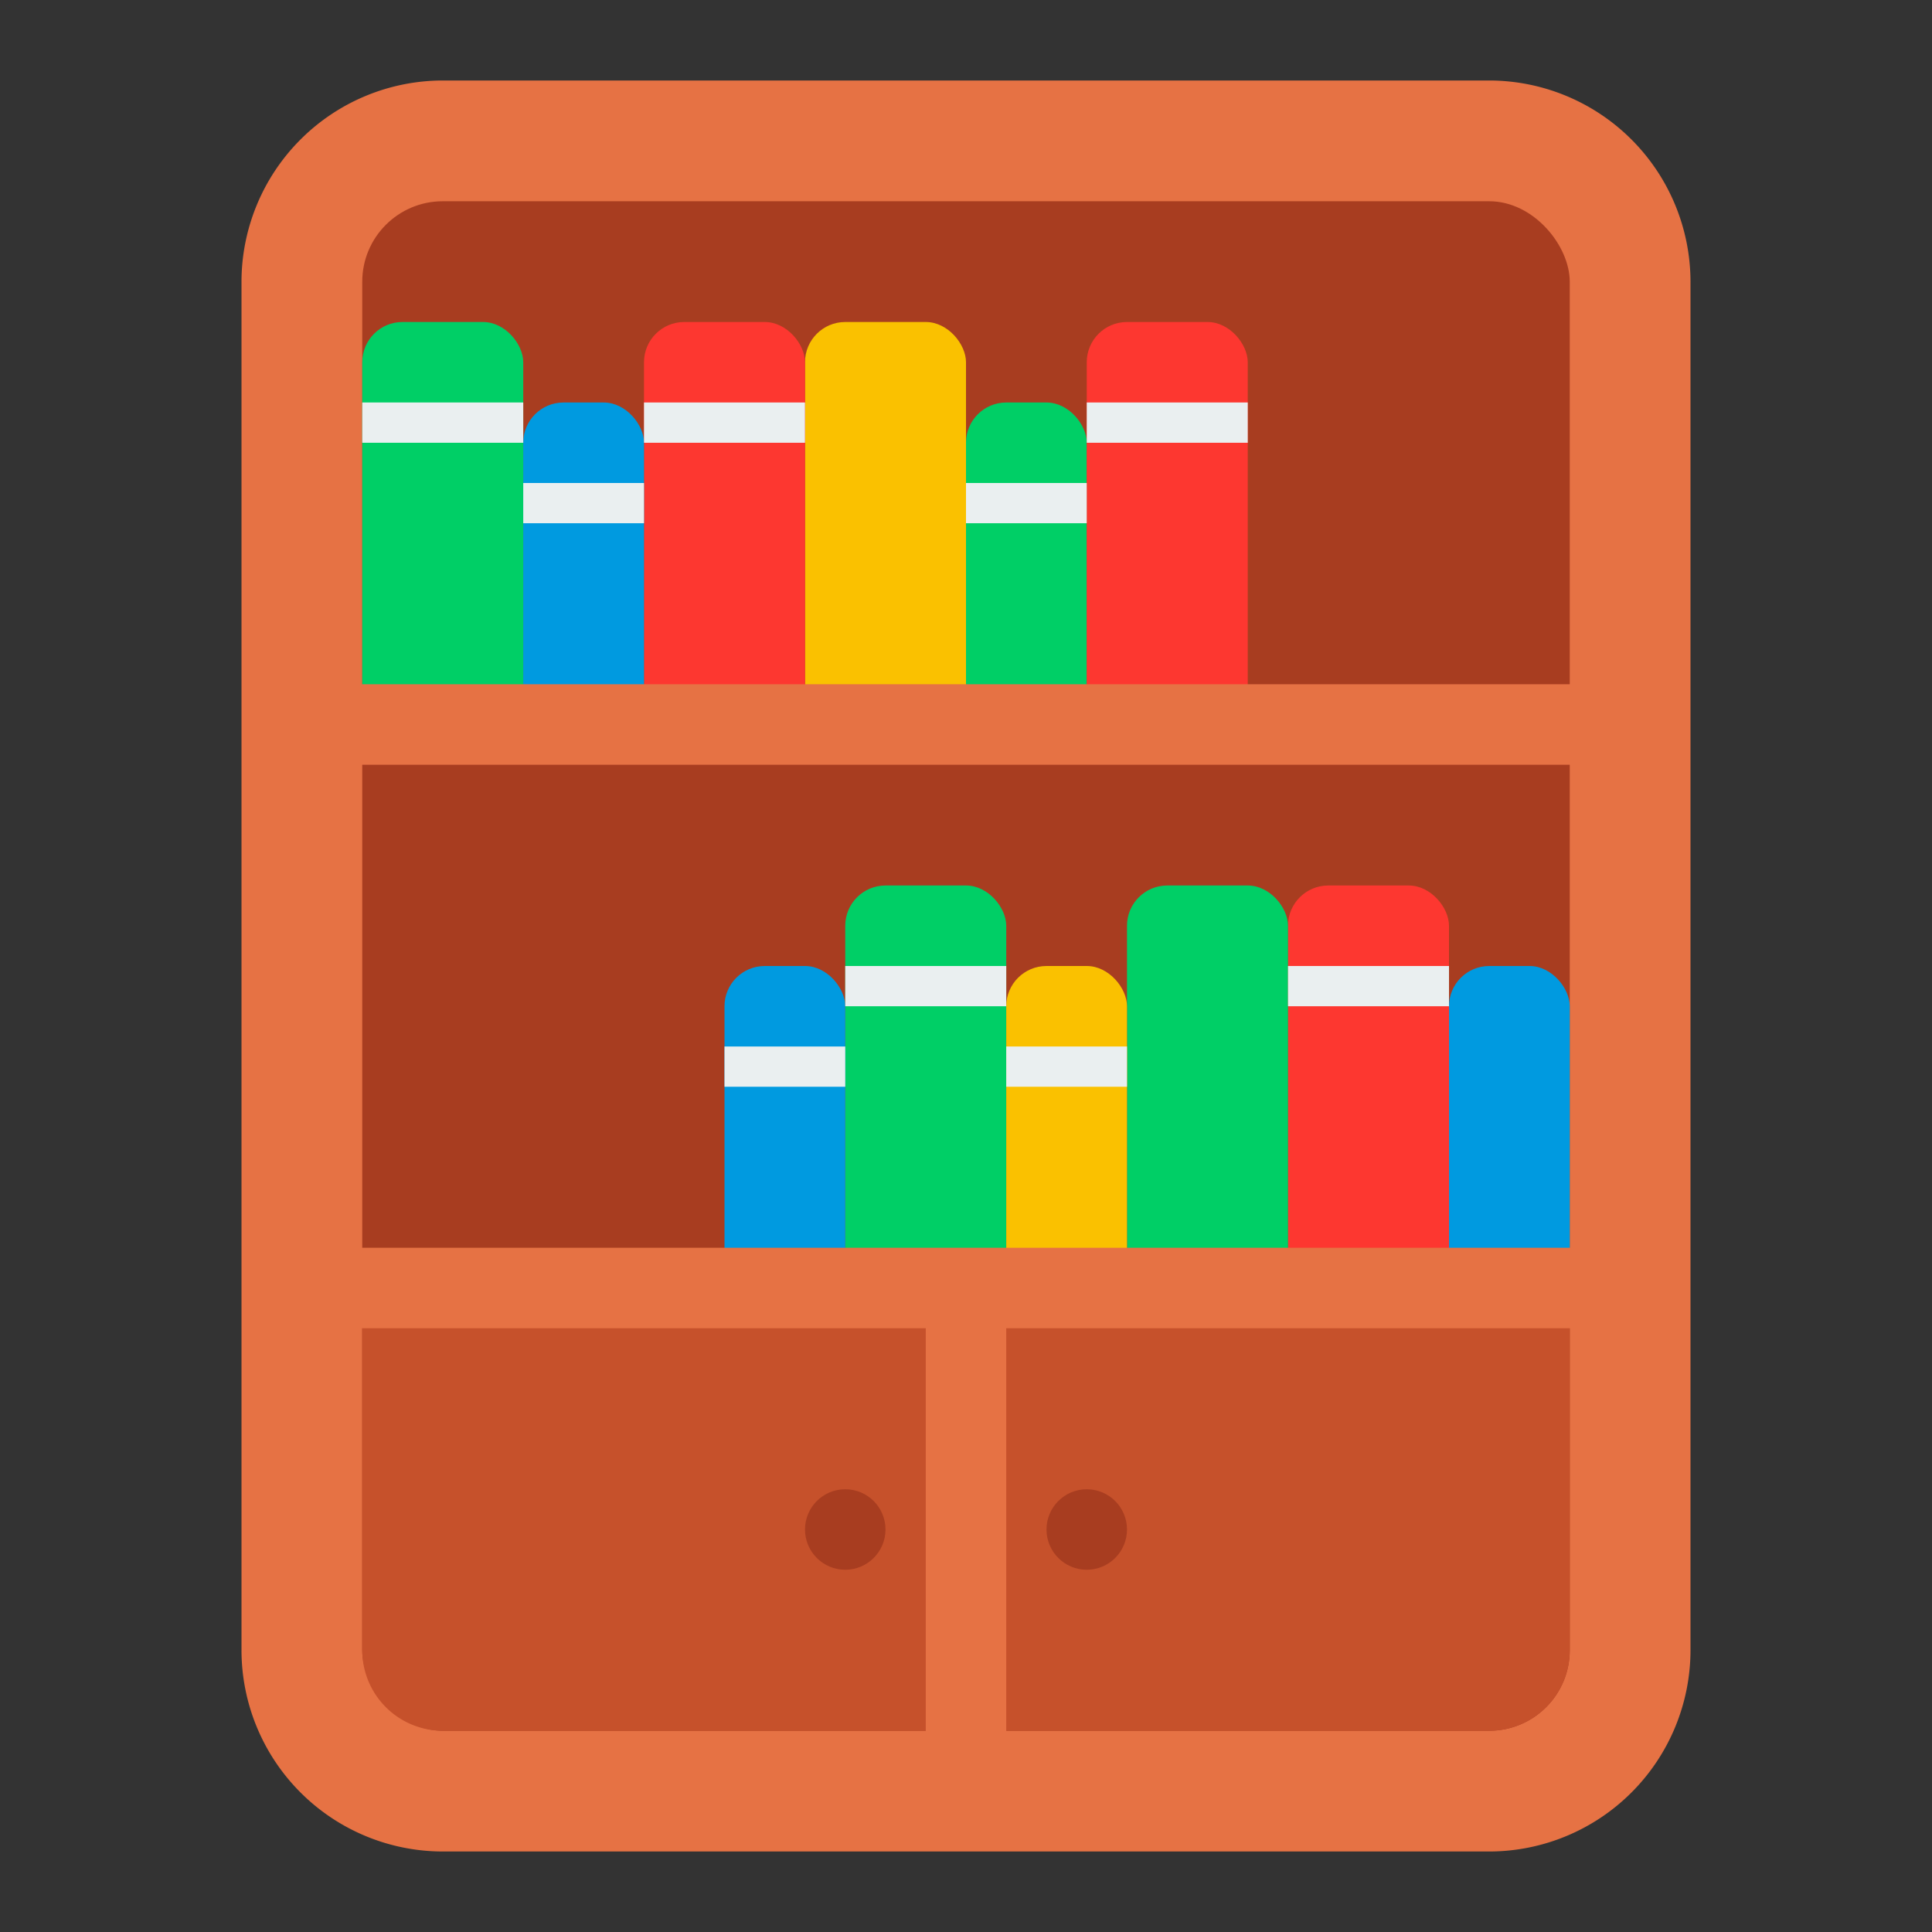 <svg xmlns="http://www.w3.org/2000/svg" viewBox="0 0 48 48"><rect x="0" y="0" width="48" height="48" fill="#333333" stroke="none"/><defs><style>.cls-1{fill:#e67244}.cls-2{fill:#a83d20}.cls-3{fill:#00cf66}.cls-4{fill:#fd3730}.cls-5{fill:#fac100}.cls-6{fill:#009ae0}.cls-7{fill:#eaeff0}</style></defs><g id="Shelf"><path class="cls-1" d="M37 46H11a5.006 5.006 0 01-5-5V7a5.006 5.006 0 015-5h26a5.006 5.006 0 015 5v34a5.006 5.006 0 01-5 5z"/><rect class="cls-2" x="9" y="5" width="30" height="38" rx="2"/><rect class="cls-3" x="21" y="22" width="4" height="10" rx="1"/><rect class="cls-4" x="32" y="22" width="4" height="10" rx="1"/><rect class="cls-3" x="28" y="22" width="4" height="10" rx="1"/><rect class="cls-5" x="25" y="24" width="3" height="8" rx="1"/><rect class="cls-6" x="36" y="24" width="3" height="8" rx="1"/><rect class="cls-6" x="18" y="24" width="3" height="8" rx="1"/><path class="cls-7" d="M32 24h4v1h-4zm-11 0h4v1h-4zm-3 2h3v1h-3zm7 0h3v1h-3z"/><rect class="cls-3" x="9" y="8" width="4" height="10" rx="1"/><rect class="cls-5" x="20" y="8" width="4" height="10" rx="1"/><rect class="cls-4" x="16" y="8" width="4" height="10" rx="1"/><rect class="cls-6" x="13" y="10" width="3" height="8" rx="1"/><rect class="cls-3" x="24" y="10" width="3" height="8" rx="1"/><rect class="cls-4" x="27" y="8" width="4" height="10" rx="1"/><path class="cls-7" d="M9 10h4v1H9zm7 0h4v1h-4zm11 0h4v1h-4zm-14 2h3v1h-3zm11 0h3v1h-3z"/><path d="M37 43H11a2 2 0 01-2-2v-9h30v9a2 2 0 01-2 2z" fill="#c6512b"/><path class="cls-1" d="M39 19H9a1 1 0 010-2h30a1 1 0 010 2zm0 12H9a1 1 0 000 2h14v11a1 1 0 002 0V33h14a1 1 0 000-2z"/><circle class="cls-2" cx="27" cy="38" r="1"/><circle class="cls-2" cx="21" cy="38" r="1"/></g></svg>